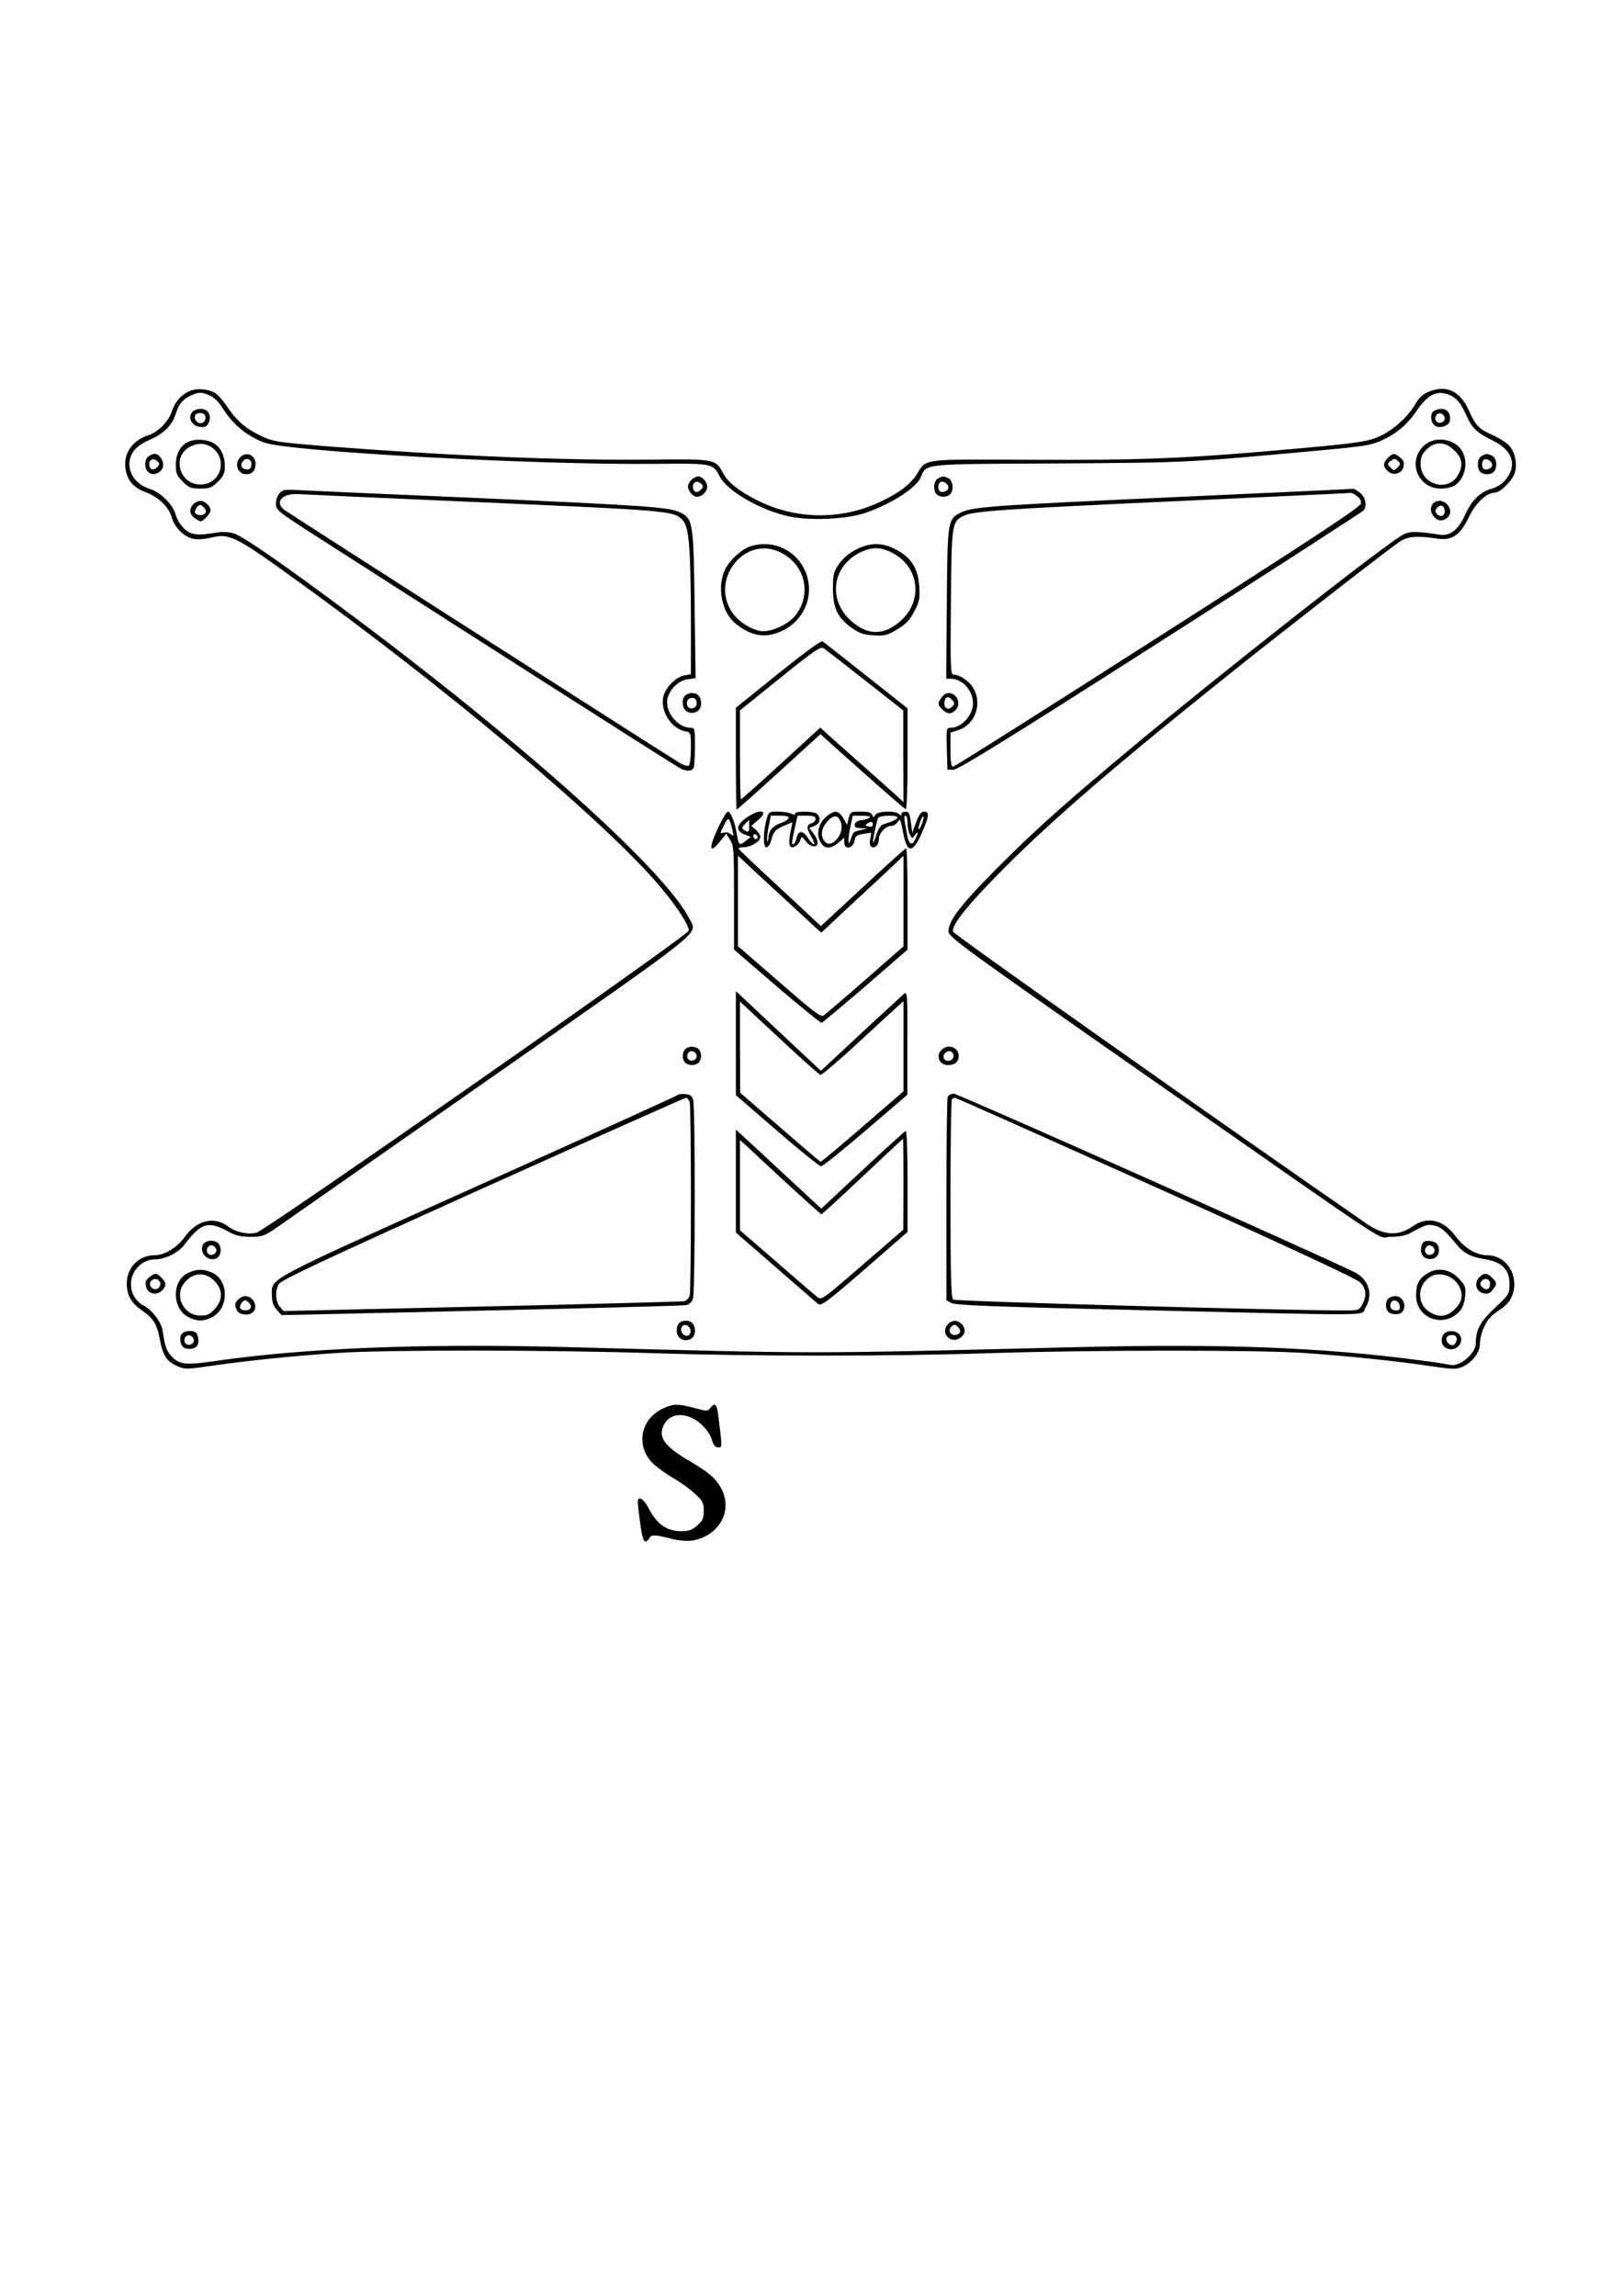 <?xml version="1.0" encoding="UTF-8" standalone="yes"?>
<svg version="1.0" xmlns="http://www.w3.org/2000/svg" width="793.701" height="1122.52" viewBox="0 0 794 1123" preserveAspectRatio="xMidYMid meet">
  <g transform="translate(0,1123) scale(0.1,-0.1)" fill="#000000" stroke="none">
    <path d="M925 9316 c-40 -18 -70 -53 -85 -99 -15 -49 -68 -102 -117 -117 -74
-24 -118 -86 -110 -156 6 -61 39 -100 98 -121 62 -22 116 -74 129 -124 14 -50
61 -96 107 -105 21 -4 58 -1 85 6 88 22 118 8 393 -190 759 -545 1545 -1207
1807 -1520 80 -95 138 -185 138 -212 0 -21 -2072 -1468 -2116 -1478 -43 -10
-99 2 -137 30 -69 52 -154 32 -212 -49 -38 -53 -100 -91 -148 -91 -78 0 -137
-60 -137 -138 0 -57 21 -95 73 -131 56 -38 75 -68 88 -139 15 -81 34 -111 83
-133 42 -18 45 -18 177 1 174 25 378 46 609 62 237 16 1044 15 1545 -1 485
-16 1164 -16 1650 0 494 16 1309 16 1535 1 233 -17 436 -38 602 -62 120 -18
141 -19 170 -7 49 20 88 71 88 113 0 39 22 99 48 127 9 11 34 31 55 44 116 74
68 262 -68 263 -54 1 -110 35 -154 93 -59 81 -138 99 -209 49 -70 -50 -142
-46 -226 12 -770 533 -2022 1417 -2024 1429 -7 33 77 136 248 308 245 246 564
520 1115 960 274 219 748 587 819 637 42 29 84 33 191 17 70 -10 109 18 152
107 32 67 86 118 125 118 27 0 85 57 98 95 14 42 4 97 -23 131 -11 15 -48 39
-81 54 -72 32 -87 48 -120 122 -41 93 -107 126 -191 94 -33 -13 -50 -28 -69
-60 -38 -65 -105 -126 -172 -158 -66 -31 -113 -37 -589 -78 -408 -34 -603 -41
-1112 -39 -551 3 -519 7 -568 -71 -31 -50 -89 -93 -182 -136 -190 -89 -411
-86 -599 9 -88 44 -144 89 -167 133 -35 68 -40 69 -337 66 -444 -5 -986 17
-1626 67 -206 17 -238 21 -289 45 -77 35 -126 76 -170 141 -20 31 -47 62 -60
71 -34 22 -94 27 -130 10z m100 -20 c21 -9 44 -31 61 -58 51 -82 117 -138 204
-172 114 -45 1328 -111 1920 -105 273 3 278 2 310 -60 37 -73 200 -167 340
-197 103 -22 280 -14 370 16 128 43 253 123 275 176 28 67 -2 64 671 67 636 4
629 4 1262 62 230 21 270 27 318 49 77 35 128 78 175 147 46 68 87 94 133 85
50 -10 76 -34 106 -100 32 -72 52 -91 133 -131 99 -48 122 -122 60 -195 -13
-16 -42 -34 -63 -40 -57 -15 -100 -56 -132 -128 -34 -75 -74 -106 -128 -97
-104 16 -137 17 -170 3 -65 -28 -889 -674 -1350 -1059 -276 -230 -424 -361
-574 -508 -228 -224 -306 -319 -306 -376 0 -28 50 -65 966 -705 1274 -890
1123 -790 1197 -790 38 0 73 6 92 16 78 43 87 46 119 40 34 -7 53 -22 108 -89
38 -47 73 -66 146 -77 80 -13 117 -51 117 -120 0 -49 -1 -51 -72 -118 -72 -68
-93 -106 -93 -173 0 -51 -83 -119 -128 -105 -9 3 -89 15 -176 26 -467 60 -935
77 -1621 61 -1390 -34 -1248 -34 -2535 0 -704 18 -1277 -5 -1725 -71 -134 -19
-164 -14 -203 34 -20 26 -24 38 -37 119 -7 42 -52 100 -96 123 -16 8 -35 28
-44 44 -43 82 15 180 107 180 47 1 110 32 139 70 85 112 117 121 229 59 24
-13 55 -19 96 -19 55 0 67 4 120 40 32 22 504 352 1049 733 1086 760 1017 704
977 784 -122 238 -801 849 -1657 1488 -316 236 -523 380 -569 395 -25 8 -55
10 -85 5 -96 -16 -128 -12 -161 20 -17 16 -35 46 -41 68 -13 49 -73 109 -125
125 -86 25 -127 112 -84 180 14 23 40 42 83 61 70 31 109 71 127 128 15 47 36
72 75 89 39 17 48 17 90 0z"/>
    <path d="M940 9214 c-23 -27 -1 -68 38 -72 26 -3 34 1 43 21 16 35 -3 67 -40
67 -16 0 -34 -7 -41 -16z m63 -16 c7 -21 -4 -38 -23 -38 -19 0 -34 25 -24 41
8 13 42 11 47 -3z"/>
    <path d="M7010 9216 c-15 -19 -9 -56 11 -69 22 -14 66 -1 71 21 9 34 -9 62
-40 62 -16 0 -35 -7 -42 -14z m58 -29 c4 -20 -25 -34 -40 -19 -15 15 -1 44 19
40 10 -2 19 -11 21 -21z"/>
    <path d="M924 9070 c-40 -16 -64 -59 -64 -112 0 -43 4 -54 34 -84 30 -30 40
-34 86 -34 46 0 56 4 86 34 28 28 34 42 34 75 0 53 -22 97 -60 116 -32 16 -83
19 -116 5z m99 -21 c96 -49 64 -189 -43 -189 -102 0 -141 136 -52 184 33 18
66 20 95 5z"/>
    <path d="M6971 9054 c-89 -74 -38 -214 78 -214 26 0 56 7 69 16 49 34 66 109
37 164 -32 62 -129 80 -184 34z m145 -28 c38 -38 43 -70 19 -116 -47 -91 -185
-53 -185 50 0 33 6 48 29 71 42 42 92 40 137 -5z"/>
    <path d="M728 8999 c-22 -13 -24 -62 -2 -79 24 -21 68 -1 72 31 3 27 -20 59
-41 59 -7 0 -20 -5 -29 -11z m40 -55 c-19 -19 -38 -11 -38 16 0 24 21 31 40
14 12 -12 12 -16 -2 -30z"/>
    <path d="M1176 8994 c-32 -31 -14 -84 29 -84 29 0 45 19 45 52 0 42 -45 62
-74 32z m54 -34 c0 -23 -13 -32 -34 -24 -19 7 -21 25 -5 41 16 16 39 5 39 -17z"/>
    <path d="M6790 8990 c-25 -25 -25 -42 0 -65 27 -24 68 -13 76 22 5 20 2 31
-16 45 -28 23 -35 23 -60 -2z m47 -47 c-16 -16 -18 -16 -34 0 -17 17 -17 19 2
33 17 12 21 12 34 -1 14 -13 13 -17 -2 -32z"/>
    <path d="M7248 8999 c-21 -12 -24 -59 -6 -77 7 -7 21 -12 33 -12 12 0 26 5 33
12 19 19 15 66 -7 78 -24 12 -31 12 -53 -1z m52 -44 c0 -15 -27 -28 -41 -19
-13 8 -11 42 4 47 15 5 37 -11 37 -28z"/>
    <path d="M3388 8888 c-8 -7 -18 -20 -21 -29 -7 -22 19 -59 43 -59 24 0 50 26
50 50 0 21 -25 50 -44 50 -7 0 -19 -6 -28 -12z m40 -54 c-19 -19 -38 -11 -38
16 0 24 21 31 40 14 12 -12 12 -16 -2 -30z"/>
    <path d="M4588 8889 c-21 -12 -24 -59 -6 -77 7 -7 21 -12 33 -12 12 0 26 5 33
12 19 19 15 66 -7 78 -24 12 -31 12 -53 -1z m52 -44 c0 -15 -27 -28 -41 -19
-13 8 -11 42 4 47 15 5 37 -11 37 -28z"/>
    <path d="M1389 8832 c-23 -7 -39 -34 -39 -68 0 -31 9 -37 258 -196 141 -91
581 -372 977 -625 396 -253 730 -465 742 -471 31 -17 60 -15 67 4 3 9 6 56 6
105 0 86 -1 89 -22 89 -63 0 -126 80 -113 141 11 48 52 88 97 96 l41 6 -5 361
c-5 403 -8 419 -72 450 -54 26 -181 34 -1016 71 -443 19 -828 36 -856 38 -27
2 -57 1 -65 -1z m921 -57 c976 -43 986 -43 1030 -90 31 -33 39 -134 40 -486
l0 -267 -34 -6 c-40 -8 -91 -60 -101 -104 -15 -71 38 -155 106 -169 29 -5 29
-6 29 -84 0 -43 -5 -81 -10 -84 -6 -4 -25 2 -43 12 -71 43 -1923 1227 -1939
1241 -46 39 -5 80 74 75 29 -2 411 -19 848 -38z"/>
    <path d="M5785 8800 c-930 -42 -1026 -49 -1082 -76 -67 -33 -68 -36 -71 -446
l-3 -368 21 0 c58 0 110 -57 110 -120 0 -59 -56 -120 -109 -120 -21 0 -22 -4
-19 -102 l3 -103 30 0 c23 0 273 155 1015 629 542 346 988 634 992 640 17 24
8 65 -18 85 -15 12 -29 20 -33 20 -3 -1 -379 -18 -836 -39z m853 4 c15 -10 22
-24 20 -37 -2 -17 -235 -170 -993 -654 -544 -348 -995 -633 -1002 -633 -10 0
-13 23 -13 83 l0 83 42 14 c81 28 115 131 68 207 -19 32 -66 63 -95 63 -15 0
-16 34 -13 353 3 384 5 395 61 423 44 24 193 34 1072 74 451 21 822 38 825 39
3 0 16 -6 28 -15z"/>
    <path d="M946 8764 c-22 -22 -20 -50 6 -68 12 -9 26 -16 30 -16 13 0 48 39 48
54 0 20 -28 46 -50 46 -10 0 -26 -7 -34 -16z m54 -19 c15 -18 5 -35 -20 -35
-10 0 -22 5 -25 10 -7 11 12 40 25 40 4 0 13 -7 20 -15z"/>
    <path d="M7012 8768 c-34 -34 14 -102 56 -79 28 15 35 40 17 67 -17 26 -53 32
-73 12z m56 -35 c4 -25 -22 -37 -38 -17 -10 11 -10 17 0 29 17 20 34 14 38
-12z"/>
    <path d="M3675 8559 c-43 -12 -102 -65 -126 -111 -44 -87 -19 -217 54 -272 78
-60 143 -69 223 -32 92 43 145 140 129 238 -22 134 -151 215 -280 177z m141
-30 c122 -58 157 -202 77 -307 -34 -46 -123 -86 -170 -79 -56 9 -120 53 -148
102 -96 164 75 365 241 284z"/>
    <path d="M4190 8543 c-36 -18 -65 -43 -85 -71 -27 -39 -30 -51 -30 -120 0 -96
22 -143 90 -192 40 -28 59 -35 109 -38 55 -3 67 0 116 30 42 25 61 45 83 88
26 49 28 62 24 122 -5 84 -36 135 -103 174 -69 41 -134 43 -204 7z m165 -12
c141 -65 166 -237 50 -339 -80 -71 -159 -71 -239 -1 -120 105 -95 274 49 340
51 23 90 23 140 0z"/>
    <path d="M3806 7934 l-206 -166 0 -249 c0 -137 2 -249 4 -249 3 0 96 83 207
184 l203 185 35 -32 c266 -238 374 -333 382 -335 5 -2 9 96 9 245 l0 248 -202
160 c-111 88 -207 163 -214 168 -8 4 -87 -54 -218 -159z m428 -34 l185 -145 0
-224 1 -225 -32 30 c-18 17 -98 88 -178 159 -80 71 -157 139 -171 152 l-26 24
-192 -176 c-105 -96 -194 -175 -196 -175 -3 0 -5 98 -5 218 l0 217 196 158
c175 141 199 156 215 145 10 -7 102 -78 203 -158z"/>
    <path d="M3352 7828 c-20 -20 -14 -66 9 -79 33 -17 69 3 69 39 0 33 -16 52
-45 52 -12 0 -26 -5 -33 -12z m56 -33 c4 -20 -15 -36 -35 -28 -17 6 -17 40 0
46 19 8 32 2 35 -18z"/>
    <path d="M4606 7818 c-20 -29 -20 -34 4 -58 24 -24 43 -25 64 -4 31 30 9 84
-34 84 -10 0 -26 -10 -34 -22z m54 -14 c11 -12 11 -18 -2 -31 -19 -18 -38 -10
-38 16 0 33 20 40 40 15z"/>
    <path d="M3515 7185 c-50 -106 -46 -138 9 -69 l29 36 19 -30 c18 -29 19 -51
19 -284 l0 -253 209 -180 c116 -99 214 -179 220 -178 5 2 102 83 215 180 l205
178 0 248 c0 136 -3 247 -7 247 -5 0 -100 -86 -212 -190 l-205 -190 -30 28
c-17 16 -107 100 -201 187 -93 86 -171 160 -172 164 -2 3 10 6 27 7 36 1 80
29 80 50 0 9 -10 24 -22 35 l-23 19 33 28 c59 49 9 59 -56 12 -51 -36 -54 -63
-11 -81 l32 -13 -23 -18 c-32 -26 -37 -23 -45 30 -8 56 -30 112 -44 112 -6 0
-26 -34 -46 -75z m69 -19 c6 -26 5 -28 -8 -17 -9 8 -25 11 -36 8 -19 -5 -19
-4 2 36 22 45 25 43 42 -27z m81 24 c0 -32 -2 -34 -25 -20 -12 7 -12 12 4 29
11 12 20 21 20 21 1 0 1 -13 1 -30z m40 -49 c3 -5 1 -12 -4 -15 -5 -3 -11 1
-15 9 -6 16 9 21 19 6z m115 -291 c80 -74 157 -145 171 -158 l27 -24 153 143
c85 78 175 163 202 188 l47 45 0 -222 0 -221 -186 -163 c-103 -90 -195 -168
-204 -175 -14 -10 -46 14 -218 164 l-202 175 0 221 0 221 33 -30 c17 -17 97
-90 177 -164z"/>
    <path d="M3750 7222 c-17 -64 -17 -137 -1 -137 8 0 19 15 24 35 10 42 21 54
68 73 l36 15 -10 -49 c-12 -61 -5 -84 22 -69 11 5 23 19 26 30 6 20 7 20 27
-5 23 -30 58 -34 58 -6 0 10 -9 30 -21 45 l-20 26 25 10 c28 10 34 38 14 58
-15 15 -108 16 -108 2 0 -7 -6 -7 -19 0 -11 5 -40 10 -65 10 -44 0 -46 -1 -56
-38z m108 6 c-3 -7 -19 -18 -38 -24 -39 -13 -60 -38 -61 -73 0 -14 -3 -20 -6
-14 -2 7 1 37 7 68 l11 55 46 0 c31 0 43 -4 41 -12z m132 -4 c0 -9 -9 -18 -20
-21 -26 -7 -25 -27 1 -69 11 -19 16 -34 10 -34 -5 0 -18 14 -28 30 -9 17 -25
30 -34 30 -10 0 -19 -11 -22 -30 -4 -16 -11 -30 -16 -30 -10 0 -9 2 9 88 l12
52 44 0 c34 0 44 -4 44 -16z"/>
    <path d="M4048 7240 c-50 -38 -60 -107 -22 -145 19 -19 49 -12 82 18 l22 20 0
-21 c0 -44 45 -34 52 11 2 17 12 23 42 28 l38 6 -5 -33 c-4 -21 -1 -34 8 -37
18 -7 35 12 35 40 0 28 33 63 60 63 11 0 25 9 32 20 11 18 14 13 25 -47 20
-109 47 -111 93 -7 35 78 38 104 11 104 -14 0 -25 -14 -39 -52 l-19 -51 -7 51
c-5 43 -10 52 -26 52 -11 0 -20 -5 -20 -12 0 -9 -3 -9 -12 0 -18 18 -105 15
-116 -4 -8 -15 -10 -15 -15 0 -5 12 -20 16 -56 16 -48 0 -51 -1 -59 -32 l-8
-33 -14 25 c-24 45 -44 50 -82 20z m66 -33 c20 -57 -49 -135 -81 -91 -20 27
-16 59 13 94 31 36 55 36 68 -3z m141 24 c-6 -5 -23 -11 -40 -13 -19 -2 -31
-9 -33 -20 -3 -14 4 -18 30 -19 l33 -1 -33 -8 c-39 -9 -36 -7 -50 -45 -9 -25
-11 -26 -11 -8 -1 12 4 45 10 73 l11 50 46 0 c28 0 42 -4 37 -9z m135 0 c0 -8
-24 -19 -72 -35 -10 -3 -24 -26 -32 -53 -8 -26 -15 -41 -15 -33 -1 15 16 94
24 118 5 14 95 17 95 3z m50 -27 c0 -19 5 -45 11 -56 11 -21 12 -21 25 -3 17
23 18 15 2 -20 -15 -33 -31 -27 -39 16 -17 88 -18 99 -9 99 6 0 10 -16 10 -36z
m70 -4 c-16 -40 -23 -33 -9 9 6 18 14 30 17 27 2 -3 -1 -19 -8 -36z m-240 -4
c0 -9 -7 -12 -21 -9 -16 4 -17 8 -7 14 19 13 28 11 28 -5z"/>
    <path d="M3600 6127 l0 -254 201 -174 c111 -96 208 -174 216 -174 8 0 106 79
218 175 l204 175 0 254 c1 236 0 252 -16 240 -9 -8 -104 -96 -212 -195 l-195
-182 -208 195 -208 195 0 -255z m414 -155 c6 -1 90 70 186 159 96 89 185 171
198 182 l22 20 0 -220 0 -221 -201 -174 c-110 -95 -202 -172 -205 -171 -3 1
-92 78 -199 170 l-194 168 -1 223 0 223 191 -178 c105 -98 196 -179 203 -181z"/>
    <path d="M3352 6098 c-7 -7 -12 -21 -12 -33 0 -12 5 -26 12 -33 7 -7 21 -12
33 -12 12 0 26 5 33 12 7 7 12 21 12 33 0 12 -5 26 -12 33 -7 7 -21 12 -33 12
-12 0 -26 -5 -33 -12z m56 -31 c4 -20 -25 -34 -40 -19 -15 15 -1 44 19 40 10
-2 19 -11 21 -21z"/>
    <path d="M4606 6094 c-30 -29 -10 -74 32 -74 33 0 52 16 52 45 0 43 -53 61
-84 29z m59 -29 c0 -23 -34 -33 -46 -14 -10 17 9 41 30 37 9 -2 16 -12 16 -23z"/>
    <path d="M3318 5875 c-3 -4 -444 -204 -980 -445 -1064 -479 -1008 -449 -1008
-537 0 -29 7 -50 23 -69 l24 -27 979 22 c538 12 989 24 1002 27 13 3 27 16 32
30 11 29 12 934 1 974 -5 19 -15 26 -37 28 -16 2 -33 0 -36 -3z m56 -37 c8
-30 8 -916 0 -946 -4 -12 -16 -24 -28 -27 -11 -2 -457 -14 -990 -26 l-969 -22
-19 22 c-21 27 -23 76 -4 110 11 20 221 118 997 468 541 243 989 443 995 443
7 0 14 -10 18 -22z"/>
    <path d="M4636 5864 c-3 -9 -6 -236 -6 -505 l0 -489 23 -13 c18 -12 202 -19
947 -36 1171 -27 1056 -29 1080 12 40 65 17 140 -55 175 -208 101 -1939 872
-1958 872 -14 0 -28 -7 -31 -16z m1017 -441 c627 -282 982 -447 1000 -465 31
-30 35 -64 12 -108 -15 -29 -17 -30 -93 -30 -256 -1 -1899 44 -1909 53 -10 7
-13 118 -13 492 0 265 3 485 7 488 3 4 10 7 15 7 5 0 447 -197 981 -437z"/>
    <path d="M3600 5452 l0 -251 193 -168 c106 -92 200 -174 209 -181 15 -12 41 7
228 169 l210 183 0 249 c0 140 -4 247 -9 245 -5 -1 -100 -88 -211 -191 l-202
-189 -32 29 c-17 16 -98 92 -181 168 -82 77 -162 150 -177 164 l-28 25 0 -252z
m820 -14 l-1 -223 -200 -173 c-199 -172 -200 -173 -222 -155 -13 10 -103 87
-200 172 l-177 153 0 221 0 220 23 -20 c12 -11 100 -93 196 -182 96 -88 177
-161 180 -161 3 1 94 84 201 185 107 101 196 184 198 185 1 0 2 -100 2 -222z"/>
    <path d="M991 5138 c-17 -45 39 -87 75 -58 17 15 18 52 2 68 -21 21 -68 15
-77 -10z m67 -21 c4 -20 -25 -34 -40 -19 -15 15 -1 44 19 40 10 -2 19 -11 21
-21z"/>
    <path d="M6954 5133 c-8 -32 6 -57 35 -61 28 -4 51 14 51 42 0 30 -18 46 -52
46 -22 0 -29 -6 -34 -27z m64 -16 c4 -20 -25 -34 -40 -19 -15 15 -1 44 19 40
10 -2 19 -11 21 -21z"/>
    <path d="M923 5005 c-84 -36 -84 -178 1 -219 42 -20 69 -20 110 -1 87 42 88
184 1 221 -42 17 -71 17 -112 -1z m130 -45 c37 -41 37 -89 -2 -132 -24 -27
-36 -33 -71 -33 -82 0 -129 96 -79 159 43 54 105 57 152 6z"/>
    <path d="M6983 5001 c-41 -25 -55 -52 -55 -106 -2 -113 133 -164 212 -80 15
16 24 41 28 74 4 45 1 52 -30 86 -43 47 -105 58 -155 26z m140 -41 c37 -42 37
-92 -2 -130 -38 -38 -71 -46 -114 -25 -77 36 -80 139 -5 182 35 20 89 8 121
-27z"/>
    <path d="M730 4982 c-18 -14 -21 -25 -16 -45 8 -35 49 -46 76 -22 25 23 25 40
0 65 -25 25 -32 25 -60 2z m54 -27 c2 -7 -2 -19 -10 -26 -22 -18 -53 13 -35
35 14 16 37 12 45 -9z"/>
    <path d="M7235 4980 c-24 -27 -13 -68 22 -76 20 -5 31 -2 45 16 23 28 23 35
-2 60 -25 25 -42 25 -65 0z m55 -30 c0 -27 -19 -35 -38 -17 -12 13 -13 19 -3
31 16 19 41 10 41 -14z"/>
    <path d="M1166 4874 c-19 -18 -20 -28 -6 -55 12 -22 59 -26 78 -7 26 26 1 78
-38 78 -10 0 -26 -7 -34 -16z m54 -19 c15 -18 5 -35 -20 -35 -10 0 -22 5 -25
10 -7 11 12 40 25 40 4 0 13 -7 20 -15z"/>
    <path d="M6792 4878 c-16 -16 -15 -53 2 -67 8 -7 27 -11 43 -9 51 6 41 88 -11
88 -12 0 -27 -5 -34 -12z m56 -36 c3 -16 -2 -22 -17 -22 -24 0 -35 15 -27 36
9 23 40 13 44 -14z"/>
    <path d="M3322 4758 c-13 -13 -16 -47 -4 -64 25 -36 82 -20 82 24 0 33 -16 52
-45 52 -12 0 -26 -5 -33 -12z m56 -34 c2 -12 -4 -24 -12 -27 -19 -7 -40 18
-32 39 8 22 40 13 44 -12z"/>
    <path d="M4636 4751 c-37 -41 14 -97 60 -66 28 18 31 46 8 69 -21 21 -47 20
-68 -3z m54 -16 c15 -17 5 -35 -20 -35 -22 0 -33 23 -17 39 15 15 22 14 37 -4z"/>
    <path d="M890 4706 c-15 -19 -9 -56 11 -69 9 -5 28 -7 42 -3 27 6 35 33 21 70
-8 20 -57 21 -74 2z m58 -29 c4 -20 -25 -34 -40 -19 -15 15 -1 44 19 40 10 -2
19 -11 21 -21z"/>
    <path d="M7060 4699 c-19 -34 2 -69 40 -69 36 0 61 40 43 68 -16 27 -69 28
-83 1z m64 -8 c9 -13 -4 -41 -18 -41 -18 0 -35 21 -29 36 6 16 39 19 47 5z"/>
    <path d="M3245 4341 c-115 -52 -138 -191 -45 -275 22 -19 65 -50 95 -67 31
-17 76 -50 102 -73 41 -38 46 -46 46 -86 0 -36 -5 -48 -32 -72 -25 -22 -41
-28 -77 -28 -73 0 -121 34 -164 118 -22 42 -50 57 -50 26 0 -9 5 -57 12 -105
8 -62 16 -89 25 -89 8 0 16 7 19 15 8 19 27 19 105 -1 38 -10 78 -13 103 -10
136 21 206 151 141 261 -27 47 -58 73 -161 134 -115 68 -146 113 -116 172 32
62 115 63 183 2 22 -20 44 -51 51 -74 8 -28 17 -39 31 -39 21 0 21 -6 0 163
-6 49 -17 58 -38 30 -13 -17 -16 -17 -78 0 -82 21 -102 21 -152 -2z"/>
  </g>
</svg>